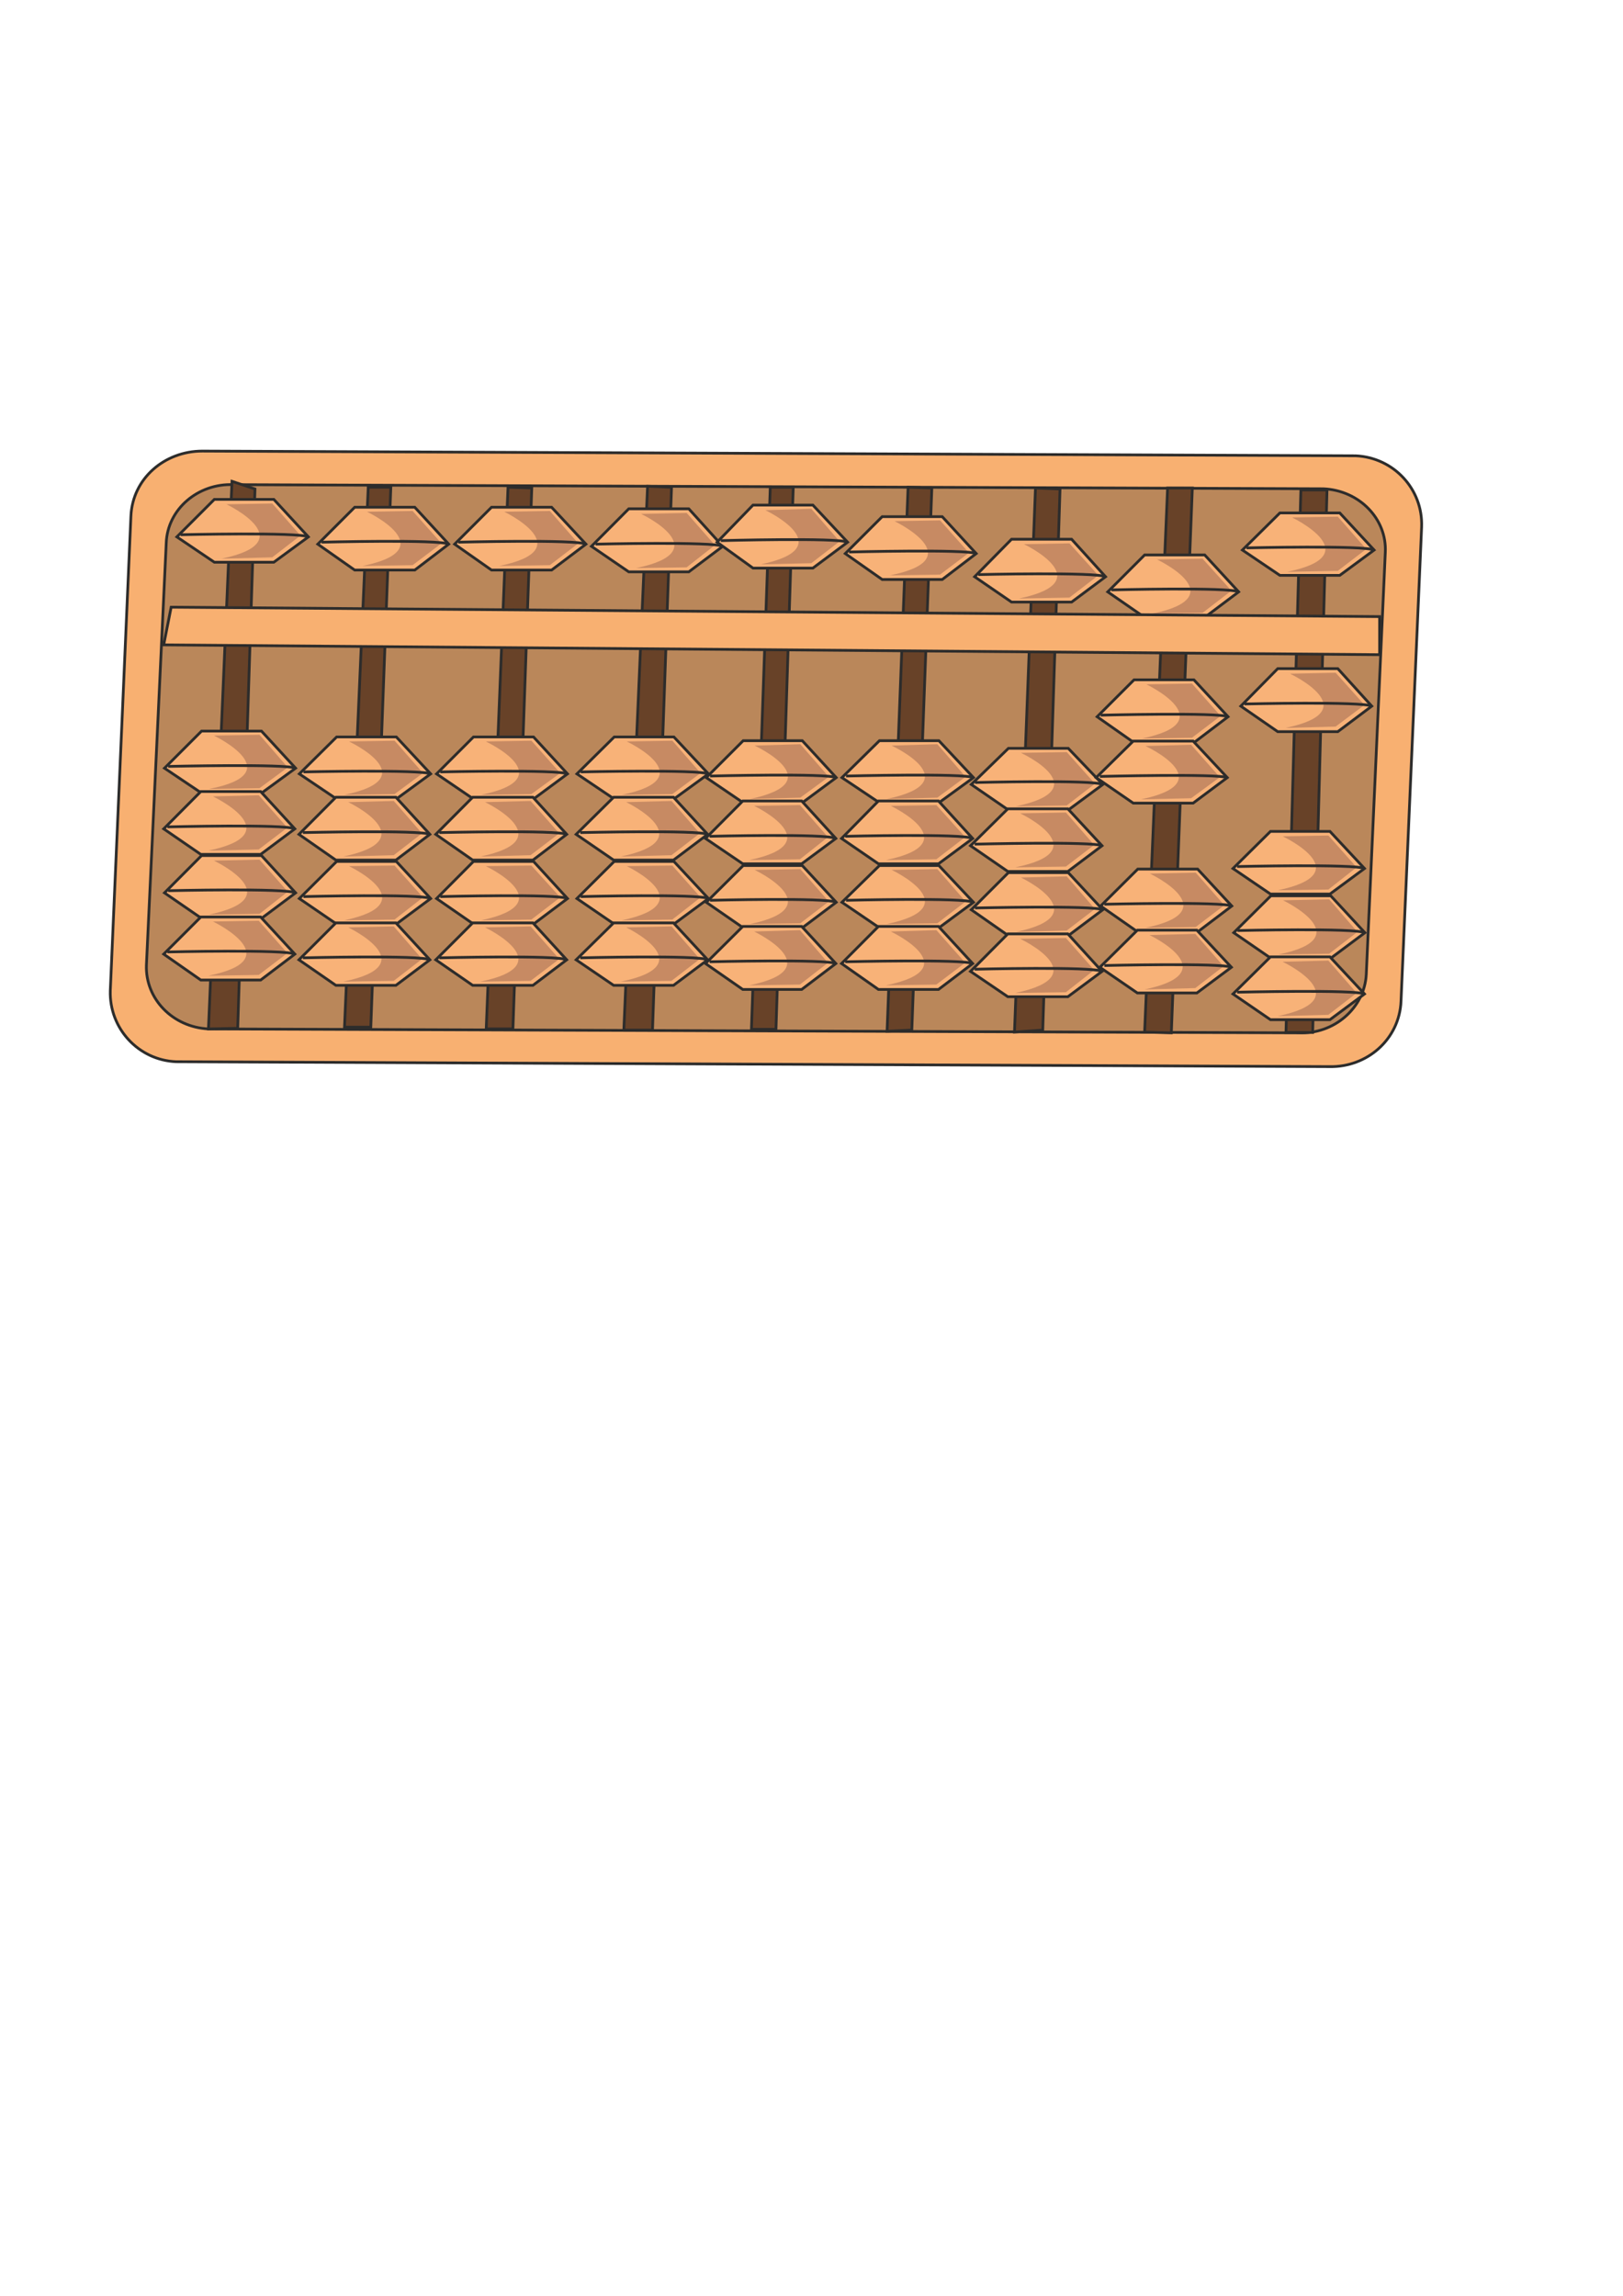 <?xml version="1.0" encoding="utf-8"?>
<!-- Created by UniConvertor 2.0rc4 (https://sk1project.net/) -->
<svg xmlns="http://www.w3.org/2000/svg" height="841.89pt" viewBox="0 0 595.276 841.89" width="595.276pt" version="1.1" xmlns:xlink="http://www.w3.org/1999/xlink" id="8ad14a70-f606-11ea-8c07-dcc15c148e23">

<g>
	<path style="stroke:#2d2c2b;stroke-width:1.008;stroke-miterlimit:10.433;fill:#f8b071;" d="M 487.646,391.137 C 501.47,391.425 513.278,381.057 513.854,367.161 L 521.414,193.209 C 521.918,179.313 511.118,167.793 497.294,167.145 L 74.222,165.417 C 60.326,165.417 48.59,175.497 48.014,189.321 L 40.454,363.273 C 40.022,377.097 50.75,388.761 64.574,389.337 L 487.646,391.137 Z" />
	<path style="stroke:#2d2c2b;stroke-width:1.008;stroke-miterlimit:10.433;fill:#ba875a;" d="M 476.198,378.753 C 489.302,379.401 500.462,369.609 501.11,357.369 L 508.094,202.569 C 508.742,190.257 498.518,179.817 485.414,179.241 L 85.67,177.729 C 72.566,177.153 61.406,186.801 60.974,199.113 L 53.702,353.913 C 53.27,366.297 63.35,376.665 76.454,377.313 L 476.198,378.753 Z" />
	<path style="stroke:#2d2c2b;stroke-width:1.008;stroke-miterlimit:10.433;fill:#684228;" d="M 76.454,377.313 L 87.182,377.097 93.518,179.313 85.094,176.505 76.454,377.313 Z" />
	<path style="stroke:#2d2c2b;stroke-width:1.008;stroke-miterlimit:10.433;fill:#684228;" d="M 126.35,376.665 L 135.998,376.665 143.342,178.665 135.062,178.665 126.35,376.665 Z" />
	<path style="stroke:#2d2c2b;stroke-width:1.008;stroke-miterlimit:10.433;fill:#684228;" d="M 178.334,377.313 L 188.126,377.313 195.038,178.953 186.326,178.665 178.334,377.313 Z" />
	<path style="stroke:#2d2c2b;stroke-width:1.008;stroke-miterlimit:10.433;fill:#684228;" d="M 228.806,377.745 L 239.318,377.745 246.302,178.665 237.518,178.305 228.806,377.745 Z" />
	<path style="stroke:#2d2c2b;stroke-width:1.008;stroke-miterlimit:10.433;fill:#684228;" d="M 275.606,377.457 L 284.606,377.457 290.942,178.665 282.518,178.665 275.606,377.457 Z" />
	<path style="stroke:#2d2c2b;stroke-width:1.008;stroke-miterlimit:10.433;fill:#684228;" d="M 325.358,378.177 L 334.43,377.745 341.774,178.953 333.062,178.665 325.358,378.177 Z" />
	<path style="stroke:#2d2c2b;stroke-width:1.008;stroke-miterlimit:10.433;fill:#684228;" d="M 372.086,378.465 L 382.454,377.745 388.79,179.313 379.79,178.953 372.086,378.465 Z" />
	<path style="stroke:#2d2c2b;stroke-width:1.008;stroke-miterlimit:10.433;fill:#684228;" d="M 419.822,378.465 L 429.614,378.753 437.318,178.953 428.246,178.953 419.822,378.465 Z" />
	<path style="stroke:#2d2c2b;stroke-width:1.008;stroke-miterlimit:10.433;fill:#684228;" d="M 471.662,378.609 L 481.454,378.609 486.71,179.673 477.134,179.673 471.662,378.609 Z" />
	<path style="stroke:#2d2c2b;stroke-width:1.008;stroke-miterlimit:10.433;fill:#f8b278;" d="M 78.614,183.129 L 100.43,183.129 113.102,196.881 100.43,206.169 78.614,206.169 64.862,196.881 78.614,183.129 Z" />
	<path style="fill:#c78a63;" d="M 83.078,184.929 C 83.078,184.929 111.59,198.537 81.278,204.873 L 99.854,204.369 110.222,196.377 99.854,184.641 83.078,184.929 Z" />
	<path style="stroke:#2d2c2b;stroke-width:1.008;stroke-miterlimit:10.433;fill:none;" d="M 66.23,196.089 C 66.23,196.089 109.646,195.081 113.102,196.881" />
	<path style="stroke:#2d2c2b;stroke-width:1.008;stroke-miterlimit:10.433;fill:#f8b278;" d="M 130.094,186.009 L 152.126,186.009 164.582,199.545 152.126,209.049 130.094,209.049 116.558,199.545 130.094,186.009 Z" />
	<path style="fill:#c78a63;" d="M 134.63,187.665 C 134.63,187.665 163.286,201.345 132.974,207.537 L 151.334,207.249 161.918,199.257 151.334,187.377 134.63,187.665 Z" />
	<path style="stroke:#2d2c2b;stroke-width:1.008;stroke-miterlimit:10.433;fill:none;" d="M 117.926,198.825 C 117.926,198.825 161.126,197.745 164.582,199.545" />
	<path style="stroke:#2d2c2b;stroke-width:1.008;stroke-miterlimit:10.433;fill:#f8b278;" d="M 180.278,186.009 L 202.31,186.009 214.91,199.545 202.31,209.049 180.278,209.049 166.742,199.545 180.278,186.009 Z" />
	<path style="fill:#c78a63;" d="M 184.958,187.665 C 184.958,187.665 213.398,201.345 183.158,207.537 L 201.662,207.249 212.102,199.257 201.662,187.377 184.958,187.665 Z" />
	<path style="stroke:#2d2c2b;stroke-width:1.008;stroke-miterlimit:10.433;fill:none;" d="M 168.11,198.825 C 168.11,198.825 211.31,197.745 214.91,199.545" />
	<path style="stroke:#2d2c2b;stroke-width:1.008;stroke-miterlimit:10.433;fill:#f8b278;" d="M 230.606,186.585 L 252.638,186.585 265.094,200.337 252.638,209.697 230.606,209.697 216.926,200.337 230.606,186.585 Z" />
	<path style="fill:#c78a63;" d="M 235.142,188.457 C 235.142,188.457 263.726,201.993 233.342,208.329 L 251.846,208.041 262.214,199.905 251.846,188.097 235.142,188.457 Z" />
	<path style="stroke:#2d2c2b;stroke-width:1.008;stroke-miterlimit:10.433;fill:none;" d="M 218.438,199.545 C 218.438,199.545 261.638,198.537 265.094,200.337" />
	<path style="stroke:#2d2c2b;stroke-width:1.008;stroke-miterlimit:10.433;fill:#f8b278;" d="M 276.182,185.217 L 298.142,185.217 310.886,198.825 298.142,208.329 276.182,208.329 263.006,198.825 276.182,185.217 Z" />
	<path style="fill:#c78a63;" d="M 280.718,187.089 C 280.718,187.089 309.23,200.625 279.062,206.961 L 297.566,206.529 307.934,198.537 297.566,186.585 280.718,187.089 Z" />
	<path style="stroke:#2d2c2b;stroke-width:1.008;stroke-miterlimit:10.433;fill:none;" d="M 264.374,198.249 C 264.374,198.249 307.142,197.097 310.886,198.825" />
	<path style="stroke:#2d2c2b;stroke-width:1.008;stroke-miterlimit:10.433;fill:#f8b278;" d="M 323.558,189.465 L 345.59,189.465 358.046,203.001 345.59,212.505 323.558,212.505 310.022,203.001 323.558,189.465 Z" />
	<path style="fill:#c78a63;" d="M 328.094,191.121 C 328.094,191.121 356.75,204.873 326.438,210.993 L 344.798,210.705 355.382,202.713 344.798,190.833 328.094,191.121 Z" />
	<path style="stroke:#2d2c2b;stroke-width:1.008;stroke-miterlimit:10.433;fill:none;" d="M 311.39,202.425 C 311.39,202.425 354.59,201.345 358.046,203.001" />
	<path style="stroke:#2d2c2b;stroke-width:1.008;stroke-miterlimit:10.433;fill:#f8b278;" d="M 371.006,197.745 L 393.038,197.745 405.494,211.497 393.038,220.785 371.006,220.785 357.47,211.497 371.006,197.745 Z" />
	<path style="fill:#c78a63;" d="M 375.542,199.545 C 375.542,199.545 404.198,213.153 373.742,219.489 L 392.246,219.129 402.83,210.993 392.246,199.257 375.542,199.545 Z" />
	<path style="stroke:#2d2c2b;stroke-width:1.008;stroke-miterlimit:10.433;fill:none;" d="M 358.838,210.705 C 358.838,210.705 402.038,209.697 405.494,211.497" />
	<path style="stroke:#2d2c2b;stroke-width:1.008;stroke-miterlimit:10.433;fill:#f8b278;" d="M 419.822,203.505 L 441.854,203.505 454.31,217.041 441.854,226.401 419.822,226.401 406.286,217.041 419.822,203.505 Z" />
	<path style="fill:#c78a63;" d="M 424.358,205.161 C 424.358,205.161 453.014,218.697 422.702,225.033 L 441.062,224.745 451.646,216.609 441.062,204.873 424.358,205.161 Z" />
	<path style="stroke:#2d2c2b;stroke-width:1.008;stroke-miterlimit:10.433;fill:none;" d="M 407.654,216.321 C 407.654,216.321 450.854,215.241 454.31,217.041" />
	<path style="stroke:#2d2c2b;stroke-width:1.008;stroke-miterlimit:10.433;fill:#f8b278;" d="M 469.43,188.097 L 491.39,188.097 503.99,201.705 491.39,210.993 469.43,210.993 455.678,201.705 469.43,188.097 Z" />
	<path style="fill:#c78a63;" d="M 473.894,189.753 C 473.894,189.753 502.55,203.505 472.094,209.697 L 490.67,209.337 501.11,201.345 490.67,189.465 473.894,189.753 Z" />
	<path style="stroke:#2d2c2b;stroke-width:1.008;stroke-miterlimit:10.433;fill:none;" d="M 457.19,200.913 C 457.19,200.913 500.462,199.905 503.99,201.705" />
	<path style="stroke:#2d2c2b;stroke-width:1.008;stroke-miterlimit:10.433;fill:#f8b278;" d="M 468.638,245.193 L 490.67,245.193 503.126,258.945 490.67,268.305 468.638,268.305 455.102,258.945 468.638,245.193 Z" />
	<path style="fill:#c78a63;" d="M 473.174,247.065 C 473.174,247.065 501.83,260.601 471.518,266.937 L 489.878,266.433 500.462,258.513 489.878,246.705 473.174,247.065 Z" />
	<path style="stroke:#2d2c2b;stroke-width:1.008;stroke-miterlimit:10.433;fill:none;" d="M 456.47,258.153 C 456.47,258.153 499.67,257.145 503.126,258.945" />
	<path style="stroke:#2d2c2b;stroke-width:1.008;stroke-miterlimit:10.433;fill:#f8b278;" d="M 73.934,268.089 L 95.894,268.089 108.422,281.697 95.894,290.841 73.934,290.841 60.326,281.697 73.934,268.089 Z" />
	<path style="fill:#c78a63;" d="M 78.47,269.745 C 78.47,269.745 107.054,283.497 76.598,289.329 L 95.174,289.041 105.542,281.409 95.174,269.457 78.47,269.745 Z" />
	<path style="stroke:#2d2c2b;stroke-width:1.008;stroke-miterlimit:10.433;fill:none;" d="M 61.694,281.049 C 61.694,281.049 104.966,280.041 108.422,281.697" />
	<path style="stroke:#2d2c2b;stroke-width:1.008;stroke-miterlimit:10.433;fill:#f8b278;" d="M 73.646,290.265 L 95.606,290.265 108.134,303.945 95.606,313.305 73.646,313.305 60.038,303.945 73.646,290.265 Z" />
	<path style="fill:#c78a63;" d="M 78.11,292.065 C 78.11,292.065 106.766,305.601 76.454,311.937 L 94.886,311.505 105.398,303.513 94.886,291.633 78.11,292.065 Z" />
	<path style="stroke:#2d2c2b;stroke-width:1.008;stroke-miterlimit:10.433;fill:none;" d="M 61.406,303.225 C 61.406,303.225 104.678,302.145 108.134,303.945" />
	<path style="stroke:#2d2c2b;stroke-width:1.008;stroke-miterlimit:10.433;fill:#f8b278;" d="M 73.934,313.737 L 95.894,313.737 108.422,327.417 95.894,336.777 73.934,336.777 60.326,327.417 73.934,313.737 Z" />
	<path style="fill:#c78a63;" d="M 78.47,315.609 C 78.47,315.609 107.054,329.073 76.598,335.409 L 95.174,335.121 105.542,326.985 95.174,315.249 78.47,315.609 Z" />
	<path style="stroke:#2d2c2b;stroke-width:1.008;stroke-miterlimit:10.433;fill:none;" d="M 61.694,326.625 C 61.694,326.625 104.966,325.617 108.422,327.417" />
	<path style="stroke:#2d2c2b;stroke-width:1.008;stroke-miterlimit:10.433;fill:#f8b278;" d="M 73.646,336.273 L 95.606,336.273 108.134,349.881 95.606,359.385 73.646,359.385 60.038,349.881 73.646,336.273 Z" />
	<path style="fill:#c78a63;" d="M 78.11,337.929 C 78.11,337.929 106.766,351.681 76.454,357.801 L 94.886,357.513 105.398,349.521 94.886,337.641 78.11,337.929 Z" />
	<path style="stroke:#2d2c2b;stroke-width:1.008;stroke-miterlimit:10.433;fill:none;" d="M 61.406,349.089 C 61.406,349.089 104.678,348.081 108.134,349.881" />
	<path style="stroke:#2d2c2b;stroke-width:1.008;stroke-miterlimit:10.433;fill:#f8b278;" d="M 123.47,270.249 L 145.358,270.249 157.958,283.785 145.358,293.001 123.47,293.001 109.79,283.785 123.47,270.249 Z" />
	<path style="fill:#c78a63;" d="M 128.006,271.905 C 128.006,271.905 156.518,285.297 126.206,291.489 L 144.71,291.201 155.15,283.497 144.71,271.617 128.006,271.905 Z" />
	<path style="stroke:#2d2c2b;stroke-width:1.008;stroke-miterlimit:10.433;fill:none;" d="M 111.302,283.065 C 111.302,283.065 154.502,282.129 157.958,283.785" />
	<path style="stroke:#2d2c2b;stroke-width:1.008;stroke-miterlimit:10.433;fill:#f8b278;" d="M 123.182,292.353 L 145.214,292.353 157.67,305.961 145.214,315.393 123.182,315.393 109.646,305.961 123.182,292.353 Z" />
	<path style="fill:#c78a63;" d="M 127.718,294.153 C 127.718,294.153 156.302,307.761 125.918,314.097 L 144.422,313.593 154.79,305.601 144.422,293.721 127.718,294.153 Z" />
	<path style="stroke:#2d2c2b;stroke-width:1.008;stroke-miterlimit:10.433;fill:none;" d="M 111.086,305.313 C 111.086,305.313 154.214,304.305 157.67,305.961" />
	<path style="stroke:#2d2c2b;stroke-width:1.008;stroke-miterlimit:10.433;fill:#f8b278;" d="M 123.47,315.897 L 145.358,315.897 157.958,329.505 145.358,338.865 123.47,338.865 109.79,329.505 123.47,315.897 Z" />
	<path style="fill:#c78a63;" d="M 128.006,317.625 C 128.006,317.625 156.518,331.161 126.206,337.497 L 144.71,337.209 155.15,329.073 144.71,317.409 128.006,317.625 Z" />
	<path style="stroke:#2d2c2b;stroke-width:1.008;stroke-miterlimit:10.433;fill:none;" d="M 111.302,328.785 C 111.302,328.785 154.502,327.705 157.958,329.505" />
	<path style="stroke:#2d2c2b;stroke-width:1.008;stroke-miterlimit:10.433;fill:#f8b278;" d="M 123.182,338.433 L 145.214,338.433 157.67,351.969 145.214,361.329 123.182,361.329 109.646,351.969 123.182,338.433 Z" />
	<path style="fill:#c78a63;" d="M 127.718,340.089 C 127.718,340.089 156.302,353.769 125.918,359.961 L 144.422,359.673 154.79,351.681 144.422,339.729 127.718,340.089 Z" />
	<path style="stroke:#2d2c2b;stroke-width:1.008;stroke-miterlimit:10.433;fill:none;" d="M 111.086,351.249 C 111.086,351.249 154.214,350.169 157.67,351.969" />
	<path style="stroke:#2d2c2b;stroke-width:1.008;stroke-miterlimit:10.433;fill:#f8b278;" d="M 173.654,270.249 L 195.686,270.249 208.142,283.785 195.686,293.001 173.654,293.001 160.118,283.785 173.654,270.249 Z" />
	<path style="fill:#c78a63;" d="M 178.19,271.905 C 178.19,271.905 206.774,285.297 176.39,291.489 L 194.894,291.201 205.478,283.497 194.894,271.617 178.19,271.905 Z" />
	<path style="stroke:#2d2c2b;stroke-width:1.008;stroke-miterlimit:10.433;fill:none;" d="M 161.486,283.065 C 161.486,283.065 204.686,282.129 208.142,283.785" />
	<path style="stroke:#2d2c2b;stroke-width:1.008;stroke-miterlimit:10.433;fill:#f8b278;" d="M 173.366,292.353 L 195.47,292.353 207.854,305.961 195.47,315.393 173.366,315.393 159.83,305.961 173.366,292.353 Z" />
	<path style="fill:#c78a63;" d="M 177.902,294.153 C 177.902,294.153 206.486,307.761 176.246,314.097 L 194.606,313.593 205.118,305.601 194.606,293.721 177.902,294.153 Z" />
	<path style="stroke:#2d2c2b;stroke-width:1.008;stroke-miterlimit:10.433;fill:none;" d="M 161.126,305.313 C 161.126,305.313 204.398,304.305 207.854,305.961" />
	<path style="stroke:#2d2c2b;stroke-width:1.008;stroke-miterlimit:10.433;fill:#f8b278;" d="M 173.654,315.897 L 195.686,315.897 208.142,329.505 195.686,338.865 173.654,338.865 160.118,329.505 173.654,315.897 Z" />
	<path style="fill:#c78a63;" d="M 178.19,317.625 C 178.19,317.625 206.774,331.161 176.39,337.497 L 194.894,337.209 205.478,329.073 194.894,317.409 178.19,317.625 Z" />
	<path style="stroke:#2d2c2b;stroke-width:1.008;stroke-miterlimit:10.433;fill:none;" d="M 161.486,328.785 C 161.486,328.785 204.686,327.705 208.142,329.505" />
	<path style="stroke:#2d2c2b;stroke-width:1.008;stroke-miterlimit:10.433;fill:#f8b278;" d="M 173.366,338.433 L 195.47,338.433 207.854,351.969 195.47,361.329 173.366,361.329 159.83,351.969 173.366,338.433 Z" />
	<path style="fill:#c78a63;" d="M 177.902,340.089 C 177.902,340.089 206.486,353.769 176.246,359.961 L 194.606,359.673 205.118,351.681 194.606,339.729 177.902,340.089 Z" />
	<path style="stroke:#2d2c2b;stroke-width:1.008;stroke-miterlimit:10.433;fill:none;" d="M 161.126,351.249 C 161.126,351.249 204.398,350.169 207.854,351.969" />
	<path style="stroke:#2d2c2b;stroke-width:1.008;stroke-miterlimit:10.433;fill:#f8b278;" d="M 225.278,270.249 L 247.166,270.249 259.838,283.785 247.166,293.001 225.278,293.001 211.598,283.785 225.278,270.249 Z" />
	<path style="fill:#c78a63;" d="M 229.886,271.905 C 229.886,271.905 258.326,285.297 228.014,291.489 L 246.59,291.201 256.958,283.497 246.59,271.617 229.886,271.905 Z" />
	<path style="stroke:#2d2c2b;stroke-width:1.008;stroke-miterlimit:10.433;fill:none;" d="M 212.966,283.065 C 212.966,283.065 256.238,282.129 259.838,283.785" />
	<path style="stroke:#2d2c2b;stroke-width:1.008;stroke-miterlimit:10.433;fill:#f8b278;" d="M 225.062,292.353 L 247.022,292.353 259.55,305.961 247.022,315.393 225.062,315.393 211.31,305.961 225.062,292.353 Z" />
	<path style="fill:#c78a63;" d="M 229.67,294.153 C 229.67,294.153 258.182,307.761 227.726,314.097 L 246.302,313.593 256.67,305.601 246.302,293.721 229.67,294.153 Z" />
	<path style="stroke:#2d2c2b;stroke-width:1.008;stroke-miterlimit:10.433;fill:none;" d="M 212.822,305.313 C 212.822,305.313 256.094,304.305 259.55,305.961" />
	<path style="stroke:#2d2c2b;stroke-width:1.008;stroke-miterlimit:10.433;fill:#f8b278;" d="M 225.278,315.897 L 247.166,315.897 259.838,329.505 247.166,338.865 225.278,338.865 211.598,329.505 225.278,315.897 Z" />
	<path style="fill:#c78a63;" d="M 229.886,317.625 C 229.886,317.625 258.326,331.161 228.014,337.497 L 246.59,337.209 256.958,329.073 246.59,317.409 229.886,317.625 Z" />
	<path style="stroke:#2d2c2b;stroke-width:1.008;stroke-miterlimit:10.433;fill:none;" d="M 212.966,328.785 C 212.966,328.785 256.238,327.705 259.838,329.505" />
	<path style="stroke:#2d2c2b;stroke-width:1.008;stroke-miterlimit:10.433;fill:#f8b278;" d="M 225.062,338.433 L 247.022,338.433 259.55,351.969 247.022,361.329 225.062,361.329 211.31,351.969 225.062,338.433 Z" />
	<path style="fill:#c78a63;" d="M 229.67,340.089 C 229.67,340.089 258.182,353.769 227.726,359.961 L 246.302,359.673 256.67,351.681 246.302,339.729 229.67,340.089 Z" />
	<path style="stroke:#2d2c2b;stroke-width:1.008;stroke-miterlimit:10.433;fill:none;" d="M 212.822,351.249 C 212.822,351.249 256.094,350.169 259.55,351.969" />
	<path style="stroke:#2d2c2b;stroke-width:1.008;stroke-miterlimit:10.433;fill:#f8b278;" d="M 272.582,271.617 L 294.254,271.617 306.71,285.153 294.254,294.369 272.582,294.369 259.046,285.153 272.582,271.617 Z" />
	<path style="fill:#c78a63;" d="M 276.758,273.417 C 276.758,273.417 305.342,286.665 275.102,293.001 L 293.534,292.497 303.974,284.865 293.534,272.913 276.758,273.417 Z" />
	<path style="stroke:#2d2c2b;stroke-width:1.008;stroke-miterlimit:10.433;fill:none;" d="M 260.414,284.577 C 260.414,284.577 303.254,283.497 306.71,285.153" />
	<path style="stroke:#2d2c2b;stroke-width:1.008;stroke-miterlimit:10.433;fill:#f8b278;" d="M 272.438,293.721 L 294.038,293.721 306.566,307.473 294.038,316.761 272.438,316.761 258.758,307.473 272.438,293.721 Z" />
	<path style="fill:#c78a63;" d="M 276.614,295.521 C 276.614,295.521 305.054,309.129 274.814,315.393 L 293.39,315.105 303.686,306.969 293.39,295.233 276.614,295.521 Z" />
	<path style="stroke:#2d2c2b;stroke-width:1.008;stroke-miterlimit:10.433;fill:none;" d="M 260.27,306.681 C 260.27,306.681 303.11,305.601 306.566,307.473" />
	<path style="stroke:#2d2c2b;stroke-width:1.008;stroke-miterlimit:10.433;fill:#f8b278;" d="M 272.582,317.409 L 294.254,317.409 306.71,330.873 294.254,340.233 272.582,340.233 259.046,330.873 272.582,317.409 Z" />
	<path style="fill:#c78a63;" d="M 276.758,318.993 C 276.758,318.993 305.342,332.529 275.102,338.865 L 293.534,338.577 303.974,330.585 293.534,318.705 276.758,318.993 Z" />
	<path style="stroke:#2d2c2b;stroke-width:1.008;stroke-miterlimit:10.433;fill:none;" d="M 260.414,330.153 C 260.414,330.153 303.254,329.073 306.71,330.873" />
	<path style="stroke:#2d2c2b;stroke-width:1.008;stroke-miterlimit:10.433;fill:#f8b278;" d="M 272.438,339.729 L 294.038,339.729 306.566,353.337 294.038,362.841 272.438,362.841 258.758,353.337 272.438,339.729 Z" />
	<path style="fill:#c78a63;" d="M 276.614,341.601 C 276.614,341.601 305.054,355.137 274.814,361.329 L 293.39,361.041 303.686,353.049 293.39,341.097 276.614,341.601 Z" />
	<path style="stroke:#2d2c2b;stroke-width:1.008;stroke-miterlimit:10.433;fill:none;" d="M 260.27,352.689 C 260.27,352.689 303.11,351.681 306.566,353.337" />
	<path style="stroke:#2d2c2b;stroke-width:1.008;stroke-miterlimit:10.433;fill:#f8b278;" d="M 322.55,271.617 L 344.366,271.617 357.038,285.153 344.366,294.369 322.55,294.369 308.798,285.153 322.55,271.617 Z" />
	<path style="fill:#c78a63;" d="M 327.014,273.417 C 327.014,273.417 355.67,286.665 325.214,293.001 L 343.79,292.497 354.158,284.865 343.79,272.913 327.014,273.417 Z" />
	<path style="stroke:#2d2c2b;stroke-width:1.008;stroke-miterlimit:10.433;fill:none;" d="M 310.31,284.577 C 310.31,284.577 353.582,283.497 357.038,285.153" />
	<path style="stroke:#2d2c2b;stroke-width:1.008;stroke-miterlimit:10.433;fill:#f8b278;" d="M 322.19,293.721 L 344.222,293.721 356.75,307.473 344.222,316.761 322.19,316.761 308.654,307.473 322.19,293.721 Z" />
	<path style="fill:#c78a63;" d="M 326.726,295.521 C 326.726,295.521 355.382,309.129 324.926,315.393 L 343.43,315.105 354.014,306.969 343.43,295.233 326.726,295.521 Z" />
	<path style="stroke:#2d2c2b;stroke-width:1.008;stroke-miterlimit:10.433;fill:none;" d="M 310.022,306.681 C 310.022,306.681 353.222,305.601 356.75,307.473" />
	<path style="stroke:#2d2c2b;stroke-width:1.008;stroke-miterlimit:10.433;fill:#f8b278;" d="M 322.55,317.409 L 344.366,317.409 357.038,330.873 344.366,340.233 322.55,340.233 308.798,330.873 322.55,317.409 Z" />
	<path style="fill:#c78a63;" d="M 327.014,318.993 C 327.014,318.993 355.67,332.529 325.214,338.865 L 343.79,338.577 354.158,330.585 343.79,318.705 327.014,318.993 Z" />
	<path style="stroke:#2d2c2b;stroke-width:1.008;stroke-miterlimit:10.433;fill:none;" d="M 310.31,330.153 C 310.31,330.153 353.582,329.073 357.038,330.873" />
	<path style="stroke:#2d2c2b;stroke-width:1.008;stroke-miterlimit:10.433;fill:#f8b278;" d="M 322.19,339.729 L 344.222,339.729 356.75,353.337 344.222,362.841 322.19,362.841 308.654,353.337 322.19,339.729 Z" />
	<path style="fill:#c78a63;" d="M 326.726,341.601 C 326.726,341.601 355.382,355.137 324.926,361.329 L 343.43,361.041 354.014,353.049 343.43,341.097 326.726,341.601 Z" />
	<path style="stroke:#2d2c2b;stroke-width:1.008;stroke-miterlimit:10.433;fill:none;" d="M 310.022,352.689 C 310.022,352.689 353.222,351.681 356.75,353.337" />
	<path style="stroke:#2d2c2b;stroke-width:1.008;stroke-miterlimit:10.433;fill:#f8b278;" d="M 369.854,274.425 L 391.814,274.425 404.486,287.673 391.814,297.033 369.854,297.033 356.246,287.673 369.854,274.425 Z" />
	<path style="fill:#c78a63;" d="M 374.462,276.081 C 374.462,276.081 402.974,289.329 372.662,295.665 L 391.238,295.377 401.606,287.385 391.238,275.793 374.462,276.081 Z" />
	<path style="stroke:#2d2c2b;stroke-width:1.008;stroke-miterlimit:10.433;fill:none;" d="M 357.614,286.953 C 357.614,286.953 400.886,285.873 404.486,287.673" />
	<path style="stroke:#2d2c2b;stroke-width:1.008;stroke-miterlimit:10.433;fill:#f8b278;" d="M 369.638,296.601 L 391.67,296.601 404.198,310.137 391.67,319.569 369.638,319.569 355.958,310.137 369.638,296.601 Z" />
	<path style="fill:#c78a63;" d="M 374.174,298.257 C 374.174,298.257 402.83,311.937 372.374,318.057 L 390.95,317.769 401.318,309.849 390.95,297.969 374.174,298.257 Z" />
	<path style="stroke:#2d2c2b;stroke-width:1.008;stroke-miterlimit:10.433;fill:none;" d="M 357.47,309.561 C 357.47,309.561 400.742,308.481 404.198,310.137" />
	<path style="stroke:#2d2c2b;stroke-width:1.008;stroke-miterlimit:10.433;fill:#f8b278;" d="M 415.934,249.297 L 437.894,249.297 450.422,262.833 437.894,272.337 415.934,272.337 402.398,262.833 415.934,249.297 Z" />
	<path style="fill:#c78a63;" d="M 420.47,250.953 C 420.47,250.953 449.054,264.633 418.814,270.825 L 437.174,270.537 447.686,262.545 437.174,250.665 420.47,250.953 Z" />
	<path style="stroke:#2d2c2b;stroke-width:1.008;stroke-miterlimit:10.433;fill:none;" d="M 403.694,262.257 C 403.694,262.257 446.966,261.177 450.422,262.833" />
	<path style="stroke:#2d2c2b;stroke-width:1.008;stroke-miterlimit:10.433;fill:#f8b278;" d="M 415.646,271.761 L 437.606,271.761 450.134,285.153 437.606,294.513 415.646,294.513 402.038,285.153 415.646,271.761 Z" />
	<path style="fill:#c78a63;" d="M 420.11,273.561 C 420.11,273.561 448.766,286.809 418.454,293.145 L 436.886,292.713 447.398,285.009 436.886,273.129 420.11,273.561 Z" />
	<path style="stroke:#2d2c2b;stroke-width:1.008;stroke-miterlimit:10.433;fill:none;" d="M 403.406,284.721 C 403.406,284.721 446.678,283.641 450.134,285.153" />
	<path style="stroke:#2d2c2b;stroke-width:1.008;stroke-miterlimit:10.433;fill:#f8b278;" d="M 417.302,318.705 L 439.262,318.705 451.79,332.241 439.262,341.745 417.302,341.745 403.694,332.241 417.302,318.705 Z" />
	<path style="fill:#c78a63;" d="M 421.766,320.361 C 421.766,320.361 450.422,334.041 420.11,340.233 L 438.542,339.945 449.054,331.953 438.542,320.001 421.766,320.361 Z" />
	<path style="stroke:#2d2c2b;stroke-width:1.008;stroke-miterlimit:10.433;fill:none;" d="M 405.062,331.593 C 405.062,331.593 448.334,330.585 451.79,332.241" />
	<path style="stroke:#2d2c2b;stroke-width:1.008;stroke-miterlimit:10.433;fill:#f8b278;" d="M 417.158,341.097 L 438.974,341.097 451.646,354.705 438.974,364.137 417.158,364.137 403.406,354.705 417.158,341.097 Z" />
	<path style="fill:#c78a63;" d="M 421.622,342.897 C 421.622,342.897 450.134,356.505 419.822,362.841 L 438.398,362.337 448.766,354.345 438.398,342.465 421.622,342.897 Z" />
	<path style="stroke:#2d2c2b;stroke-width:1.008;stroke-miterlimit:10.433;fill:none;" d="M 405.062,354.057 C 405.062,354.057 448.19,353.049 451.646,354.705" />
	<path style="stroke:#2d2c2b;stroke-width:1.008;stroke-miterlimit:10.433;fill:#f8b278;" d="M 369.854,320.001 L 391.814,320.001 404.486,333.609 391.814,343.113 369.854,343.113 356.246,333.609 369.854,320.001 Z" />
	<path style="fill:#c78a63;" d="M 374.462,321.801 C 374.462,321.801 402.974,335.409 372.662,341.745 L 391.238,341.241 401.606,333.321 391.238,321.369 374.462,321.801 Z" />
	<path style="stroke:#2d2c2b;stroke-width:1.008;stroke-miterlimit:10.433;fill:none;" d="M 357.614,332.961 C 357.614,332.961 400.886,331.953 404.486,333.609" />
	<path style="stroke:#2d2c2b;stroke-width:1.008;stroke-miterlimit:10.433;fill:#f8b278;" d="M 369.638,342.465 L 391.67,342.465 404.198,356.217 391.67,365.505 369.638,365.505 355.958,356.217 369.638,342.465 Z" />
	<path style="fill:#c78a63;" d="M 374.174,344.265 C 374.174,344.265 402.83,357.801 372.374,364.137 L 390.95,363.849 401.318,355.713 390.95,343.977 374.174,344.265 Z" />
	<path style="stroke:#2d2c2b;stroke-width:1.008;stroke-miterlimit:10.433;fill:none;" d="M 357.47,355.425 C 357.47,355.425 400.742,354.345 404.198,356.217" />
	<path style="stroke:#2d2c2b;stroke-width:1.008;stroke-miterlimit:10.433;fill:#f8b278;" d="M 465.974,304.881 L 487.79,304.881 500.462,318.489 487.79,327.849 465.974,327.849 452.222,318.489 465.974,304.881 Z" />
	<path style="fill:#c78a63;" d="M 470.438,306.681 C 470.438,306.681 499.094,320.145 468.638,326.481 L 487.214,326.193 497.582,318.057 487.214,306.393 470.438,306.681 Z" />
	<path style="stroke:#2d2c2b;stroke-width:1.008;stroke-miterlimit:10.433;fill:none;" d="M 453.734,317.769 C 453.734,317.769 497.006,316.761 500.462,318.489" />
	<path style="stroke:#2d2c2b;stroke-width:1.008;stroke-miterlimit:10.433;fill:#f8b278;" d="M 466.118,328.497 L 488.078,328.497 500.606,342.033 488.078,351.393 466.118,351.393 452.51,342.033 466.118,328.497 Z" />
	<path style="fill:#c78a63;" d="M 470.582,330.153 C 470.582,330.153 499.238,343.833 468.926,350.025 L 487.502,349.737 497.87,341.745 487.502,329.793 470.582,330.153 Z" />
	<path style="stroke:#2d2c2b;stroke-width:1.008;stroke-miterlimit:10.433;fill:none;" d="M 453.878,341.241 C 453.878,341.241 497.15,340.233 500.606,342.033" />
	<path style="stroke:#2d2c2b;stroke-width:1.008;stroke-miterlimit:10.433;fill:#f8b278;" d="M 465.974,350.889 L 487.79,350.889 500.462,364.497 487.79,373.929 465.974,373.929 452.222,364.497 465.974,350.889 Z" />
	<path style="fill:#c78a63;" d="M 470.438,352.689 C 470.438,352.689 499.094,366.297 468.638,372.633 L 487.214,372.129 497.582,364.137 487.214,352.257 470.438,352.689 Z" />
	<path style="stroke:#2d2c2b;stroke-width:1.008;stroke-miterlimit:10.433;fill:none;" d="M 453.734,363.849 C 453.734,363.849 497.006,362.841 500.462,364.497" />
	<path style="stroke:#2d2c2b;stroke-width:1.008;stroke-miterlimit:10.433;fill:#f8b071;" d="M 62.774,222.657 L 506.006,226.113 506.006,240.081 60.038,236.481 62.774,222.657 Z" />
</g>
</svg>